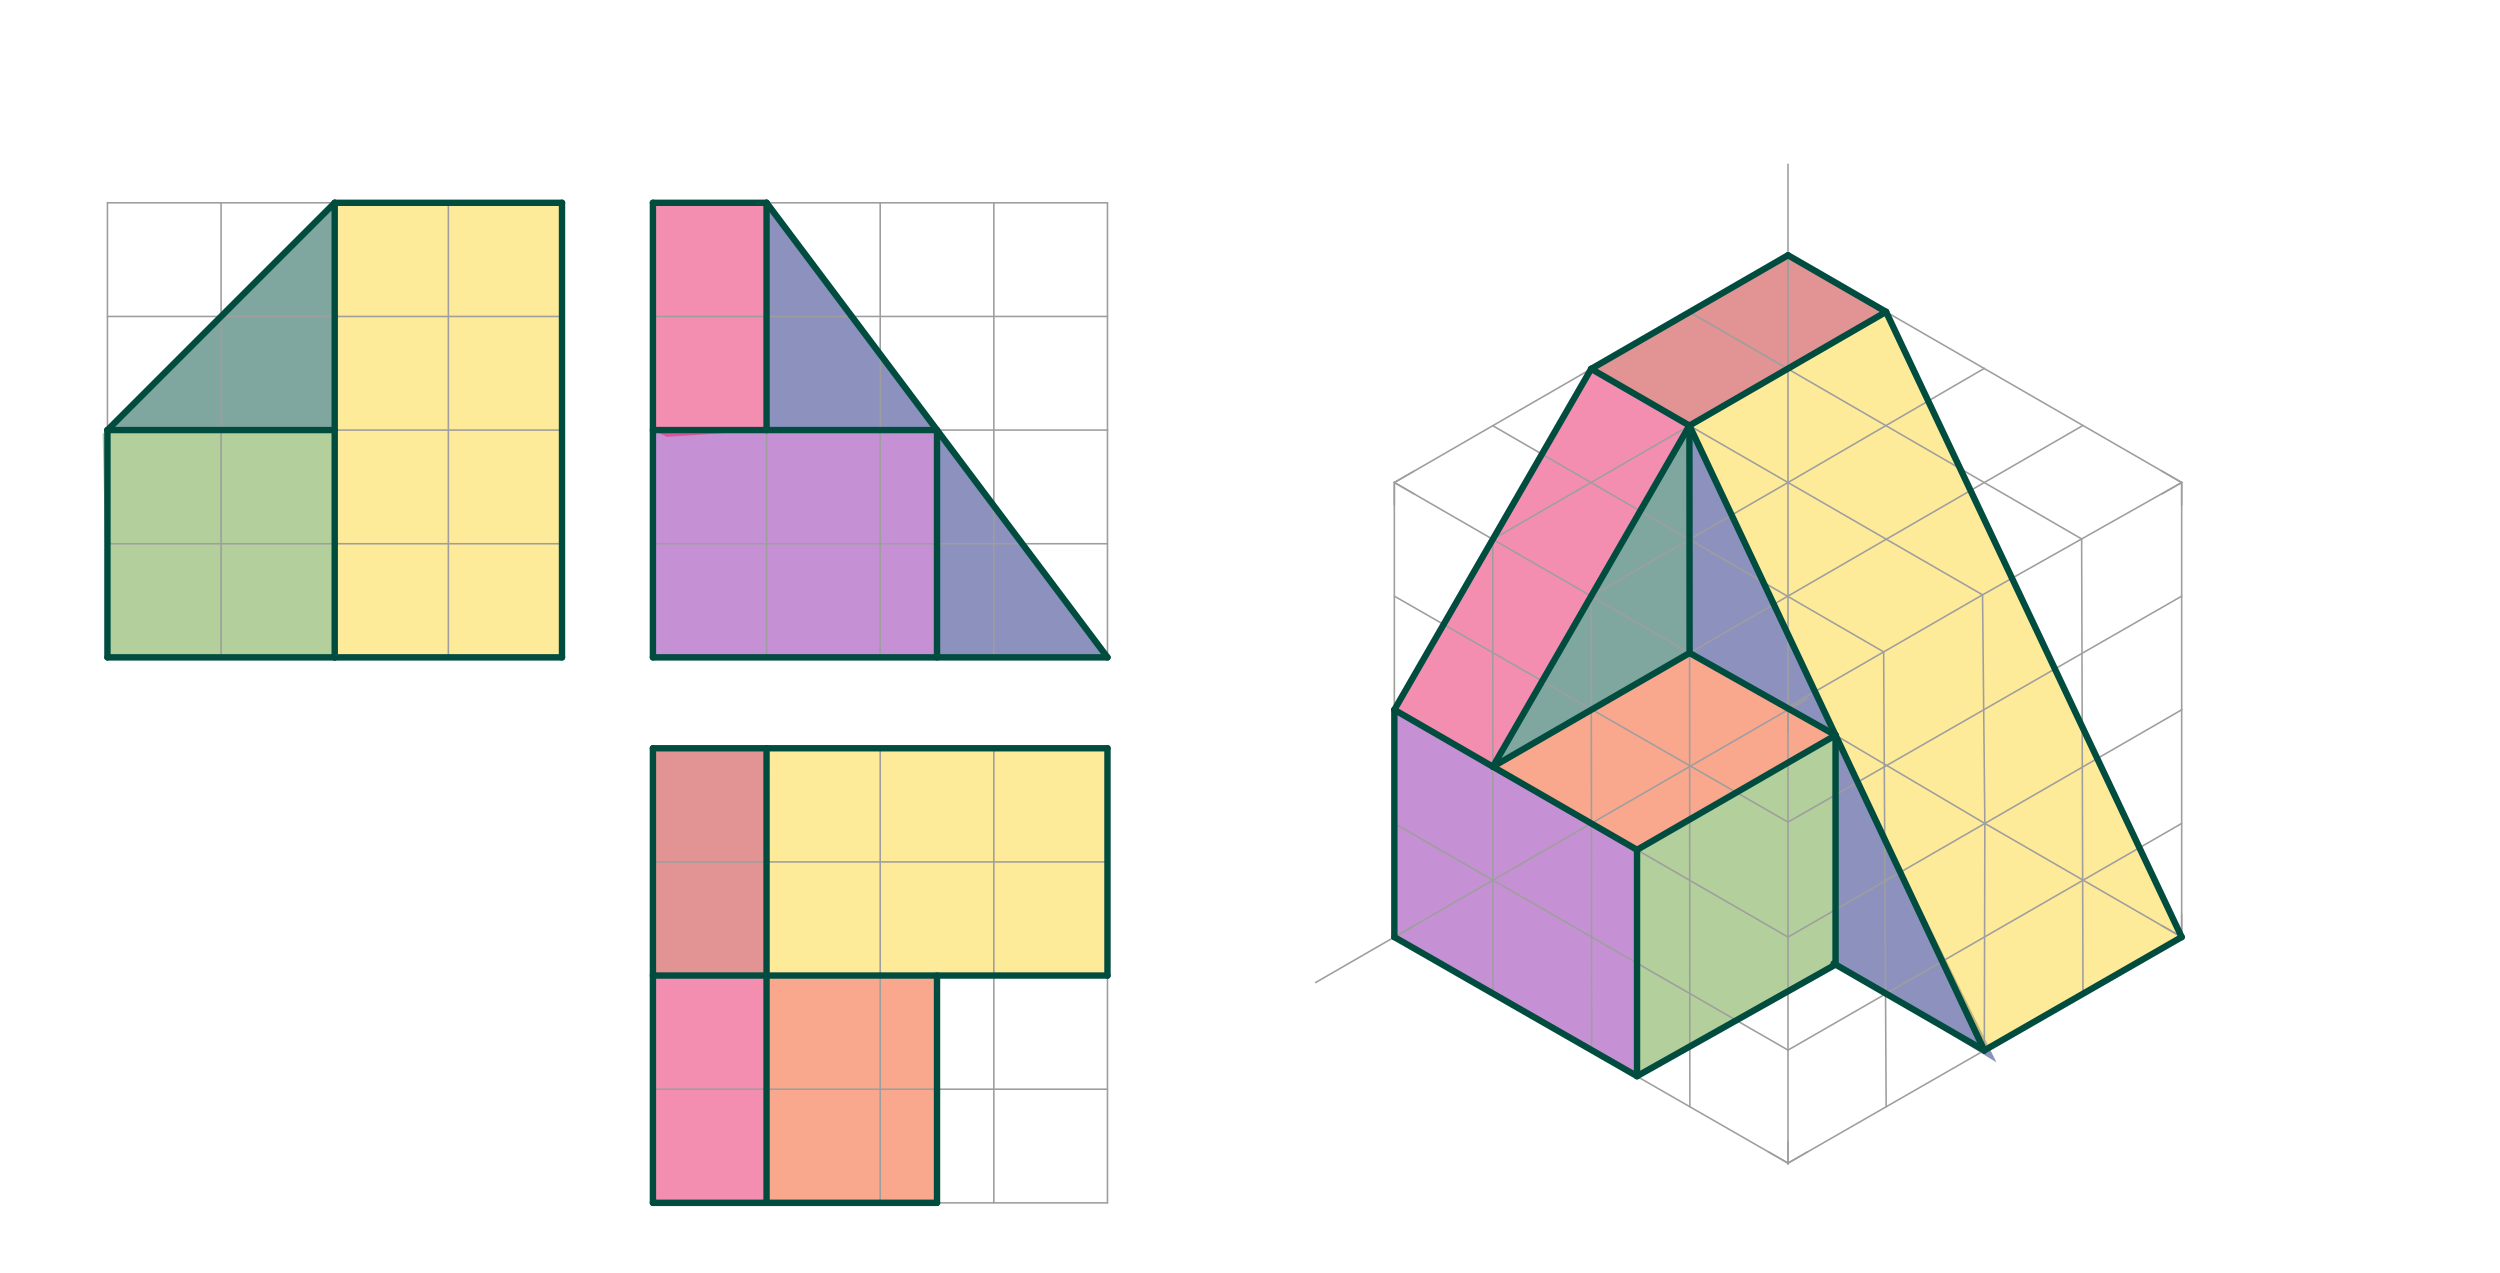 <svg xmlns="http://www.w3.org/2000/svg" class="svg--816" height="100%" preserveAspectRatio="xMidYMid meet" viewBox="0 0 1559 794" width="100%"><defs><marker id="marker-arrow" markerHeight="16" markerUnits="userSpaceOnUse" markerWidth="24" orient="auto-start-reverse" refX="24" refY="4" viewBox="0 0 24 8"><path d="M 0 0 L 24 4 L 0 8 z" stroke="inherit"></path></marker></defs><g class="aux-layer--949"></g><g class="main-layer--75a"><g class="element--733"><g fill="#8E24AA" opacity="0.5"><path d="M 869.512 584.359 L 869.512 442.626 L 1020.854 529.959 L 1020.854 671.074 L 869.512 584.359 Z" stroke="none"></path></g></g><g class="element--733"><g fill="#8E24AA" opacity="0.5"><path d="M 407.157 268.201 L 584.323 268.201 L 584.323 409.933 L 407.157 409.933 L 407.157 268.201 Z" stroke="none"></path></g></g><g class="element--733"><g fill="#1A237E" opacity="0.5"><path d="M 1053.628 407.193 L 1053.519 265.398 L 1144.65 458.485 L 1053.628 407.193 Z" stroke="none"></path></g></g><g class="element--733"><g fill="#1A237E" opacity="0.5"><path d="M 478.024 126.469 L 584.323 268.201 L 478.024 268.201 L 478.024 126.469 Z" stroke="none"></path></g></g><g class="element--733"><g fill="#1A237E" opacity="0.5"><path d="M 1144.65 458.485 L 1245 662.484 L 1144.65 601.477 L 1144.65 458.485 Z" stroke="none"></path></g></g><g class="element--733"><g fill="#1A237E" opacity="0.5"><path d="M 584.323 268.201 L 690.622 409.933 L 584.323 409.933 L 584.323 268.201 Z" stroke="none"></path></g></g><g class="element--733"><g fill="#E91E63" opacity="0.5"><path d="M 869.512 442.626 L 992.256 230.028 L 1053.519 265.398 L 930.967 478.107 L 870 443.484 Z" stroke="none"></path></g></g><g class="element--733"><g fill="#E91E63" opacity="0.5"><path d="M 407.157 268.201 L 407.157 126.469 L 478.024 126.469 L 478.024 268.201 L 416 272.484 Z" stroke="none"></path></g></g><g class="element--733"><g fill="#E91E63" opacity="0.5"><path d="M 407.157 750.091 L 407.157 608.359 L 478.024 608.359 L 478.024 750.091 L 407.157 750.091 Z" stroke="none"></path></g></g><g class="element--733"><g fill="#C62828" opacity="0.5"><path d="M 992.256 230.028 L 1115 159.162 L 1176.153 194.468 L 1053.519 265.398 L 997 231.484 Z" stroke="none"></path></g></g><g class="element--733"><g fill="#C62828" opacity="0.5"><path d="M 407.157 466.626 L 478.024 466.626 L 478.024 608.359 L 407.157 608.359 L 407.157 466.626 Z" stroke="none"></path></g></g><g class="element--733"><g fill="#F4511E" opacity="0.5"><path d="M 930.967 478.107 L 1053.628 407.193 L 1144.65 458.485 L 1020.854 529.959 L 930.967 478.107 Z" stroke="none"></path></g></g><g class="element--733"><g fill="#F4511E" opacity="0.5"><path d="M 478.024 608.359 L 584.323 608.359 L 584.323 750.091 L 478.024 750.091 L 478.024 608.359 Z" stroke="none"></path></g></g><g class="element--733"><g fill="#FDD835" opacity="0.5"><path d="M 1053.519 265.398 L 1176.153 194.468 L 1360.488 584.359 L 1237.415 655.035 L 1053.519 265.398 Z" stroke="none"></path></g></g><g class="element--733"><g fill="#FDD835" opacity="0.5"><path d="M 478.024 466.626 L 690.622 466.626 L 690.622 608.359 L 478.024 608.359 L 480 476.484 Z" stroke="none"></path></g></g><g class="element--733"><g fill="#FDD835" opacity="0.5"><path d="M 208.732 126.469 L 350.465 126.469 L 350.465 409.933 L 208.732 409.933 L 208.732 126.469 Z" stroke="none"></path></g></g><g class="element--733"><g fill="#689F38" opacity="0.5"><path d="M 1020.854 671.074 L 1020.854 529.959 L 1144.65 458.485 L 1144.65 601.477 L 1020.854 671.074 Z" stroke="none"></path></g></g><g class="element--733"><g fill="#689F38" opacity="0.5"><path d="M 67 268.201 L 208.732 268.201 L 208.732 409.933 L 67 409.933 L 64 270.484 Z" stroke="none"></path></g></g><g class="element--733"><g fill="#004D40" opacity="0.5"><path d="M 930.967 478.107 L 1053.519 265.398 L 1053.628 407.193 L 930.967 478.107 Z" stroke="none"></path></g></g><g class="element--733"><g fill="#004D40" opacity="0.5"><path d="M 67 268.201 L 208.732 126.469 L 208.732 268.201 L 67 268.201 Z" stroke="none"></path></g></g><g class="element--733"><line stroke="#9E9E9E" stroke-dasharray="none" stroke-linecap="round" stroke-width="1" x1="1115" x2="1115" y1="102.469" y2="442.626"></line></g><g class="element--733"><line stroke="#9E9E9E" stroke-dasharray="none" stroke-linecap="round" stroke-width="1" x1="1115" x2="820.415" y1="442.626" y2="612.705"></line></g><g class="element--733"><line stroke="#9E9E9E" stroke-dasharray="none" stroke-linecap="round" stroke-width="1" x1="407.157" x2="548.89" y1="126.469" y2="126.469"></line></g><g class="element--733"><line stroke="#9E9E9E" stroke-dasharray="none" stroke-linecap="round" stroke-width="1" x1="690.622" x2="690.622" y1="268.201" y2="409.933"></line></g><g class="element--733"><line stroke="#9E9E9E" stroke-dasharray="none" stroke-linecap="round" stroke-width="1" x1="67" x2="208.732" y1="126.469" y2="126.469"></line></g><g class="element--733"><line stroke="#9E9E9E" stroke-dasharray="none" stroke-linecap="round" stroke-width="1" x1="350.465" x2="350.465" y1="409.933" y2="268.201"></line></g><g class="element--733"><line stroke="#9E9E9E" stroke-dasharray="none" stroke-linecap="round" stroke-width="1" x1="992.256" x2="1115" y1="230.028" y2="300.894"></line></g><g class="element--733"><line stroke="#9E9E9E" stroke-dasharray="none" stroke-linecap="round" stroke-width="1" x1="1115" x2="992.256" y1="300.894" y2="371.76"></line></g><g class="element--733"><line stroke="#9E9E9E" stroke-dasharray="none" stroke-linecap="round" stroke-width="1" x1="869.512" x2="881.787" y1="300.894" y2="293.807"></line></g><g class="element--733"><line stroke="#9E9E9E" stroke-dasharray="none" stroke-linecap="round" stroke-width="1" x1="869.512" x2="881.787" y1="300.894" y2="307.981"></line></g><g class="element--733"><line stroke="#9E9E9E" stroke-dasharray="none" stroke-linecap="round" stroke-width="1" x1="869.512" x2="869.512" y1="300.894" y2="315.067"></line></g><g class="element--733"><line stroke="#9E9E9E" stroke-dasharray="none" stroke-linecap="round" stroke-width="1" x1="869.512" x2="869.512" y1="584.359" y2="570.185"></line></g><g class="element--733"><line stroke="#9E9E9E" stroke-dasharray="none" stroke-linecap="round" stroke-width="1" x1="869.512" x2="881.787" y1="584.359" y2="577.272"></line></g><g class="element--733"><line stroke="#9E9E9E" stroke-dasharray="none" stroke-linecap="round" stroke-width="1" x1="869.512" x2="881.787" y1="584.359" y2="591.445"></line></g><g class="element--733"><line stroke="#9E9E9E" stroke-dasharray="none" stroke-linecap="round" stroke-width="1" x1="1115" x2="1115" y1="442.626" y2="428.453"></line></g><g class="element--733"><line stroke="#9E9E9E" stroke-dasharray="none" stroke-linecap="round" stroke-width="1" x1="1115" x2="1127.274" y1="442.626" y2="435.54"></line></g><g class="element--733"><line stroke="#9E9E9E" stroke-dasharray="none" stroke-linecap="round" stroke-width="1" x1="1115" x2="1102.726" y1="442.626" y2="435.54"></line></g><g class="element--733"><line stroke="#9E9E9E" stroke-dasharray="none" stroke-linecap="round" stroke-width="1" x1="1115" x2="1115" y1="442.626" y2="456.799"></line></g><g class="element--733"><line stroke="#9E9E9E" stroke-dasharray="none" stroke-linecap="round" stroke-width="1" x1="1360.488" x2="1348.213" y1="300.894" y2="307.981"></line></g><g class="element--733"><line stroke="#9E9E9E" stroke-dasharray="none" stroke-linecap="round" stroke-width="1" x1="1360.488" x2="1348.213" y1="300.894" y2="293.807"></line></g><g class="element--733"><line stroke="#9E9E9E" stroke-dasharray="none" stroke-linecap="round" stroke-width="1" x1="1360.488" x2="1360.488" y1="300.894" y2="315.067"></line></g><g class="element--733"><line stroke="#9E9E9E" stroke-dasharray="none" stroke-linecap="round" stroke-width="1" x1="1360.488" x2="1348.213" y1="584.359" y2="577.272"></line></g><g class="element--733"><line stroke="#9E9E9E" stroke-dasharray="none" stroke-linecap="round" stroke-width="1" x1="1360.488" x2="1360.488" y1="584.359" y2="570.185"></line></g><g class="element--733"><line stroke="#9E9E9E" stroke-dasharray="none" stroke-linecap="round" stroke-width="1" x1="1360.488" x2="1348.213" y1="584.359" y2="591.445"></line></g><g class="element--733"><line stroke="#9E9E9E" stroke-dasharray="none" stroke-linecap="round" stroke-width="1" x1="1115" x2="1127.274" y1="159.162" y2="166.248"></line></g><g class="element--733"><line stroke="#9E9E9E" stroke-dasharray="none" stroke-linecap="round" stroke-width="1" x1="1115" x2="1102.726" y1="159.162" y2="166.248"></line></g><g class="element--733"><line stroke="#9E9E9E" stroke-dasharray="none" stroke-linecap="round" stroke-width="1" x1="1115" x2="1115" y1="159.162" y2="173.335"></line></g><g class="element--733"><line stroke="#9E9E9E" stroke-dasharray="none" stroke-linecap="round" stroke-width="1" x1="1115" x2="1115" y1="726.091" y2="711.918"></line></g><g class="element--733"><line stroke="#9E9E9E" stroke-dasharray="none" stroke-linecap="round" stroke-width="1" x1="1115" x2="1127.274" y1="725.333" y2="718.247"></line></g><g class="element--733"><line stroke="#9E9E9E" stroke-dasharray="none" stroke-linecap="round" stroke-width="1" x1="1115" x2="1102.726" y1="725.333" y2="718.247"></line></g><g class="element--733"><line stroke="#9E9E9E" stroke-dasharray="none" stroke-linecap="round" stroke-width="1" x1="1237.415" x2="1237.744" y1="655.035" y2="513.492"></line></g><g class="element--733"><line stroke="#9E9E9E" stroke-dasharray="none" stroke-linecap="round" stroke-width="1" x1="67" x2="208.732" y1="268.201" y2="268.201"></line></g><g class="element--733"><line stroke="#9E9E9E" stroke-dasharray="none" stroke-linecap="round" stroke-width="1" x1="208.732" x2="208.732" y1="268.201" y2="409.933"></line></g><g class="element--733"><line stroke="#9E9E9E" stroke-dasharray="none" stroke-linecap="round" stroke-width="1" x1="67" x2="67" y1="126.469" y2="268.201"></line></g><g class="element--733"><line stroke="#9E9E9E" stroke-dasharray="none" stroke-linecap="round" stroke-width="1" x1="208.732" x2="208.732" y1="268.201" y2="126.469"></line></g><g class="element--733"><line stroke="#9E9E9E" stroke-dasharray="none" stroke-linecap="round" stroke-width="1" x1="208.732" x2="350.465" y1="268.201" y2="268.201"></line></g><g class="element--733"><line stroke="#9E9E9E" stroke-dasharray="none" stroke-linecap="round" stroke-width="1" x1="350.465" x2="208.732" y1="409.933" y2="409.933"></line></g><g class="element--733"><line stroke="#9E9E9E" stroke-dasharray="none" stroke-linecap="round" stroke-width="1" x1="208.732" x2="350.465" y1="126.469" y2="126.469"></line></g><g class="element--733"><line stroke="#9E9E9E" stroke-dasharray="none" stroke-linecap="round" stroke-width="1" x1="350.465" x2="350.465" y1="126.469" y2="268.201"></line></g><g class="element--733"><line stroke="#9E9E9E" stroke-dasharray="none" stroke-linecap="round" stroke-width="1" x1="208.732" x2="67" y1="409.933" y2="409.933"></line></g><g class="element--733"><line stroke="#9E9E9E" stroke-dasharray="none" stroke-linecap="round" stroke-width="1" x1="67" x2="67" y1="268.201" y2="409.933"></line></g><g class="element--733"><line stroke="#9E9E9E" stroke-dasharray="none" stroke-linecap="round" stroke-width="1" x1="407.157" x2="407.157" y1="268.201" y2="126.469"></line></g><g class="element--733"><line stroke="#9E9E9E" stroke-dasharray="none" stroke-linecap="round" stroke-width="1" x1="407.157" x2="407.157" y1="268.201" y2="409.933"></line></g><g class="element--733"><line stroke="#9E9E9E" stroke-dasharray="none" stroke-linecap="round" stroke-width="1" x1="407.157" x2="548.89" y1="409.933" y2="409.933"></line></g><g class="element--733"><line stroke="#9E9E9E" stroke-dasharray="none" stroke-linecap="round" stroke-width="1" x1="690.622" x2="548.89" y1="409.933" y2="409.933"></line></g><g class="element--733"><line stroke="#9E9E9E" stroke-dasharray="none" stroke-linecap="round" stroke-width="1" x1="407.157" x2="548.89" y1="268.201" y2="268.201"></line></g><g class="element--733"><line stroke="#9E9E9E" stroke-dasharray="none" stroke-linecap="round" stroke-width="1" x1="548.89" x2="548.89" y1="268.201" y2="409.933"></line></g><g class="element--733"><line stroke="#9E9E9E" stroke-dasharray="none" stroke-linecap="round" stroke-width="1" x1="548.89" x2="548.89" y1="268.201" y2="126.469"></line></g><g class="element--733"><line stroke="#9E9E9E" stroke-dasharray="none" stroke-linecap="round" stroke-width="1" x1="548.89" x2="690.622" y1="268.201" y2="268.201"></line></g><g class="element--733"><line stroke="#9E9E9E" stroke-dasharray="none" stroke-linecap="round" stroke-width="1" x1="690.622" x2="690.622" y1="268.201" y2="126.469"></line></g><g class="element--733"><line stroke="#9E9E9E" stroke-dasharray="none" stroke-linecap="round" stroke-width="1" x1="690.622" x2="548.89" y1="126.469" y2="126.469"></line></g><g class="element--733"><line stroke="#9E9E9E" stroke-dasharray="none" stroke-linecap="round" stroke-width="1" x1="548.89" x2="690.622" y1="608.359" y2="608.359"></line></g><g class="element--733"><line stroke="#9E9E9E" stroke-dasharray="none" stroke-linecap="round" stroke-width="1" x1="548.89" x2="407.157" y1="608.359" y2="608.359"></line></g><g class="element--733"><line stroke="#9E9E9E" stroke-dasharray="none" stroke-linecap="round" stroke-width="1" x1="548.89" x2="548.89" y1="608.359" y2="466.626"></line></g><g class="element--733"><line stroke="#9E9E9E" stroke-dasharray="none" stroke-linecap="round" stroke-width="1" x1="548.89" x2="548.89" y1="608.359" y2="750.091"></line></g><g class="element--733"><line stroke="#9E9E9E" stroke-dasharray="none" stroke-linecap="round" stroke-width="1" x1="407.157" x2="548.89" y1="466.626" y2="466.626"></line></g><g class="element--733"><line stroke="#9E9E9E" stroke-dasharray="none" stroke-linecap="round" stroke-width="1" x1="407.157" x2="407.157" y1="466.626" y2="608.359"></line></g><g class="element--733"><line stroke="#9E9E9E" stroke-dasharray="none" stroke-linecap="round" stroke-width="1" x1="690.622" x2="690.622" y1="750.091" y2="608.359"></line></g><g class="element--733"><line stroke="#9E9E9E" stroke-dasharray="none" stroke-linecap="round" stroke-width="1" x1="690.622" x2="548.89" y1="750.091" y2="750.091"></line></g><g class="element--733"><line stroke="#9E9E9E" stroke-dasharray="none" stroke-linecap="round" stroke-width="1" x1="690.622" x2="690.622" y1="608.359" y2="466.626"></line></g><g class="element--733"><line stroke="#9E9E9E" stroke-dasharray="none" stroke-linecap="round" stroke-width="1" x1="690.622" x2="548.89" y1="466.626" y2="466.626"></line></g><g class="element--733"><line stroke="#9E9E9E" stroke-dasharray="none" stroke-linecap="round" stroke-width="1" x1="548.89" x2="407.157" y1="750.091" y2="750.091"></line></g><g class="element--733"><line stroke="#9E9E9E" stroke-dasharray="none" stroke-linecap="round" stroke-width="1" x1="407.157" x2="407.157" y1="750.091" y2="608.359"></line></g><g class="element--733"><line stroke="#9E9E9E" stroke-dasharray="none" stroke-linecap="round" stroke-width="1" x1="67" x2="350.465" y1="197.335" y2="197.335"></line></g><g class="element--733"><line stroke="#9E9E9E" stroke-dasharray="none" stroke-linecap="round" stroke-width="1" x1="67" x2="350.465" y1="339.067" y2="339.067"></line></g><g class="element--733"><line stroke="#9E9E9E" stroke-dasharray="none" stroke-linecap="round" stroke-width="1" x1="137.866" x2="137.866" y1="126.469" y2="409.933"></line></g><g class="element--733"><line stroke="#9E9E9E" stroke-dasharray="none" stroke-linecap="round" stroke-width="1" x1="279.598" x2="279.598" y1="126.469" y2="409.933"></line></g><g class="element--733"><line stroke="#9E9E9E" stroke-dasharray="none" stroke-linecap="round" stroke-width="1" x1="407.157" x2="690.622" y1="197.335" y2="197.335"></line></g><g class="element--733"><line stroke="#9E9E9E" stroke-dasharray="none" stroke-linecap="round" stroke-width="1" x1="407.157" x2="690.622" y1="339.067" y2="339.067"></line></g><g class="element--733"><line stroke="#9E9E9E" stroke-dasharray="none" stroke-linecap="round" stroke-width="1" x1="478.024" x2="478.024" y1="126.469" y2="409.933"></line></g><g class="element--733"><line stroke="#9E9E9E" stroke-dasharray="none" stroke-linecap="round" stroke-width="1" x1="619.756" x2="619.756" y1="126.469" y2="409.933"></line></g><g class="element--733"><line stroke="#9E9E9E" stroke-dasharray="none" stroke-linecap="round" stroke-width="1" x1="478.024" x2="478.024" y1="466.626" y2="750.091"></line></g><g class="element--733"><line stroke="#9E9E9E" stroke-dasharray="none" stroke-linecap="round" stroke-width="1" x1="619.756" x2="619.756" y1="466.626" y2="750.091"></line></g><g class="element--733"><line stroke="#9E9E9E" stroke-dasharray="none" stroke-linecap="round" stroke-width="1" x1="407.157" x2="690.622" y1="537.492" y2="537.492"></line></g><g class="element--733"><line stroke="#9E9E9E" stroke-dasharray="none" stroke-linecap="round" stroke-width="1" x1="407.157" x2="690.622" y1="679.225" y2="679.225"></line></g><g class="element--733"><line stroke="#9E9E9E" stroke-dasharray="none" stroke-linecap="round" stroke-width="1" x1="1115" x2="992.421" y1="584.359" y2="513.587"></line></g><g class="element--733"><line stroke="#9E9E9E" stroke-dasharray="none" stroke-linecap="round" stroke-width="1" x1="869.512" x2="869.512" y1="584.359" y2="442.626"></line></g><g class="element--733"><line stroke="#9E9E9E" stroke-dasharray="none" stroke-linecap="round" stroke-width="1" x1="992.256" x2="992.421" y1="371.76" y2="513.587"></line></g><g class="element--733"><line stroke="#9E9E9E" stroke-dasharray="none" stroke-linecap="round" stroke-width="1" x1="992.421" x2="992.585" y1="513.587" y2="655.035"></line></g><g class="element--733"><line stroke="#9E9E9E" stroke-dasharray="none" stroke-linecap="round" stroke-width="1" x1="869.512" x2="869.512" y1="442.626" y2="300.894"></line></g><g class="element--733"><line stroke="#9E9E9E" stroke-dasharray="none" stroke-linecap="round" stroke-width="1" x1="869.512" x2="992.421" y1="442.626" y2="513.587"></line></g><g class="element--733"><line stroke="#9E9E9E" stroke-dasharray="none" stroke-linecap="round" stroke-width="1" x1="869.512" x2="992.256" y1="300.894" y2="230.028"></line></g><g class="element--733"><line stroke="#9E9E9E" stroke-dasharray="none" stroke-linecap="round" stroke-width="1" x1="992.256" x2="1115" y1="230.028" y2="159.162"></line></g><g class="element--733"><line stroke="#9E9E9E" stroke-dasharray="none" stroke-linecap="round" stroke-width="1" x1="869.512" x2="992.256" y1="300.894" y2="371.76"></line></g><g class="element--733"><line stroke="#9E9E9E" stroke-dasharray="none" stroke-linecap="round" stroke-width="1" x1="1115" x2="1237.305" y1="159.162" y2="229.775"></line></g><g class="element--733"><line stroke="#9E9E9E" stroke-dasharray="none" stroke-linecap="round" stroke-width="1" x1="1115" x2="1237.305" y1="300.894" y2="229.775"></line></g><g class="element--733"><line stroke="#9E9E9E" stroke-dasharray="none" stroke-linecap="round" stroke-width="1" x1="1237.305" x2="1360.488" y1="229.775" y2="300.894"></line></g><g class="element--733"><line stroke="#9E9E9E" stroke-dasharray="none" stroke-linecap="round" stroke-width="1" x1="992.256" x2="1115" y1="371.76" y2="442.626"></line></g><g class="element--733"><line stroke="#9E9E9E" stroke-dasharray="none" stroke-linecap="round" stroke-width="1" x1="1113.562" x2="1235.737" y1="441.796" y2="371.259"></line></g><g class="element--733"><line stroke="#9E9E9E" stroke-dasharray="none" stroke-linecap="round" stroke-width="1" x1="1235.737" x2="1360.488" y1="371.259" y2="300.894"></line></g><g class="element--733"><line stroke="#9E9E9E" stroke-dasharray="none" stroke-linecap="round" stroke-width="1" x1="1236.313" x2="1115" y1="370.934" y2="300.894"></line></g><g class="element--733"><line stroke="#9E9E9E" stroke-dasharray="none" stroke-linecap="round" stroke-width="1" x1="1115" x2="992.585" y1="725.333" y2="655.035"></line></g><g class="element--733"><line stroke="#9E9E9E" stroke-dasharray="none" stroke-linecap="round" stroke-width="1" x1="1115" x2="1237.415" y1="725.333" y2="655.035"></line></g><g class="element--733"><line stroke="#9E9E9E" stroke-dasharray="none" stroke-linecap="round" stroke-width="1" x1="1115" x2="1115" y1="725.333" y2="584.359"></line></g><g class="element--733"><line stroke="#9E9E9E" stroke-dasharray="none" stroke-linecap="round" stroke-width="1" x1="869.512" x2="992.585" y1="584.359" y2="655.035"></line></g><g class="element--733"><line stroke="#9E9E9E" stroke-dasharray="none" stroke-linecap="round" stroke-width="1" x1="1115" x2="1237.744" y1="584.359" y2="513.492"></line></g><g class="element--733"><line stroke="#9E9E9E" stroke-dasharray="none" stroke-linecap="round" stroke-width="1" x1="1237.744" x2="1360.488" y1="513.492" y2="442.626"></line></g><g class="element--733"><line stroke="#9E9E9E" stroke-dasharray="none" stroke-linecap="round" stroke-width="1" x1="1360.488" x2="1360.488" y1="300.894" y2="442.626"></line></g><g class="element--733"><line stroke="#9E9E9E" stroke-dasharray="none" stroke-linecap="round" stroke-width="1" x1="1360.488" x2="1360.488" y1="442.626" y2="584.359"></line></g><g class="element--733"><line stroke="#9E9E9E" stroke-dasharray="none" stroke-linecap="round" stroke-width="1" x1="1360.488" x2="1237.415" y1="584.359" y2="655.035"></line></g><g class="element--733"><line stroke="#9E9E9E" stroke-dasharray="none" stroke-linecap="round" stroke-width="1" x1="1360.488" x2="1237.744" y1="584.359" y2="513.492"></line></g><g class="element--733"><line stroke="#9E9E9E" stroke-dasharray="none" stroke-linecap="round" stroke-width="1" x1="1237.744" x2="1115" y1="513.492" y2="440.966"></line></g><g class="element--733"><line stroke="#9E9E9E" stroke-dasharray="none" stroke-linecap="round" stroke-width="1" x1="1236.313" x2="1237.744" y1="370.934" y2="513.492"></line></g><g class="element--733"><line stroke="#9E9E9E" stroke-dasharray="none" stroke-linecap="round" stroke-width="1" x1="1115" x2="1115" y1="440.966" y2="584.359"></line></g><g class="element--733"><line stroke="#9E9E9E" stroke-dasharray="none" stroke-linecap="round" stroke-width="1" x1="1053.628" x2="1298.112" y1="194.595" y2="336.076"></line></g><g class="element--733"><line stroke="#9E9E9E" stroke-dasharray="none" stroke-linecap="round" stroke-width="1" x1="930.884" x2="1174.649" y1="265.461" y2="406.527"></line></g><g class="element--733"><line stroke="#9E9E9E" stroke-dasharray="none" stroke-linecap="round" stroke-width="1" x1="930.884" x2="931.049" y1="336.327" y2="619.697"></line></g><g class="element--733"><line stroke="#9E9E9E" stroke-dasharray="none" stroke-linecap="round" stroke-width="1" x1="1053.628" x2="1053.793" y1="407.193" y2="690.184"></line></g><g class="element--733"><line stroke="#9E9E9E" stroke-dasharray="none" stroke-linecap="round" stroke-width="1" x1="1174.649" x2="1176.207" y1="406.527" y2="690.184"></line></g><g class="element--733"><line stroke="#9E9E9E" stroke-dasharray="none" stroke-linecap="round" stroke-width="1" x1="1298.112" x2="1298.951" y1="336.076" y2="619.697"></line></g><g class="element--733"><line stroke="#9E9E9E" stroke-dasharray="none" stroke-linecap="round" stroke-width="1" x1="1115" x2="1360.488" y1="512.662" y2="371.76"></line></g><g class="element--733"><line stroke="#9E9E9E" stroke-dasharray="none" stroke-linecap="round" stroke-width="1" x1="1115" x2="1360.488" y1="654.846" y2="513.492"></line></g><g class="element--733"><line stroke="#9E9E9E" stroke-dasharray="none" stroke-linecap="round" stroke-width="1" x1="1115" x2="869.512" y1="654.846" y2="513.492"></line></g><g class="element--733"><line stroke="#9E9E9E" stroke-dasharray="none" stroke-linecap="round" stroke-width="1" x1="1115" x2="869.512" y1="512.662" y2="371.76"></line></g><g class="element--733"><line stroke="#9E9E9E" stroke-dasharray="none" stroke-linecap="round" stroke-width="1" x1="930.884" x2="1176.153" y1="336.327" y2="194.468"></line></g><g class="element--733"><line stroke="#9E9E9E" stroke-dasharray="none" stroke-linecap="round" stroke-width="1" x1="1053.628" x2="1298.896" y1="407.193" y2="265.334"></line></g><g class="element--733"><line stroke="#004D40" stroke-dasharray="none" stroke-linecap="round" stroke-width="4" x1="407.157" x2="478.024" y1="126.469" y2="126.469"></line></g><g class="element--733"><line stroke="#004D40" stroke-dasharray="none" stroke-linecap="round" stroke-width="4" x1="478.024" x2="690.622" y1="126.469" y2="409.933"></line></g><g class="element--733"><line stroke="#004D40" stroke-dasharray="none" stroke-linecap="round" stroke-width="4" x1="407.157" x2="407.157" y1="126.469" y2="409.933"></line></g><g class="element--733"><line stroke="#004D40" stroke-dasharray="none" stroke-linecap="round" stroke-width="4" x1="407.157" x2="690.622" y1="409.933" y2="409.933"></line></g><g class="element--733"><line stroke="#004D40" stroke-dasharray="none" stroke-linecap="round" stroke-width="4" x1="478.024" x2="478.024" y1="126.469" y2="268.201"></line></g><g class="element--733"><line stroke="#004D40" stroke-dasharray="none" stroke-linecap="round" stroke-width="4" x1="407.157" x2="584.323" y1="268.201" y2="268.201"></line></g><g class="element--733"><line stroke="#004D40" stroke-dasharray="none" stroke-linecap="round" stroke-width="4" x1="584.323" x2="584.323" y1="268.201" y2="409.933"></line></g><g class="element--733"><line stroke="#004D40" stroke-dasharray="none" stroke-linecap="round" stroke-width="4" x1="208.732" x2="208.732" y1="409.933" y2="126.469"></line></g><g class="element--733"><line stroke="#004D40" stroke-dasharray="none" stroke-linecap="round" stroke-width="4" x1="208.732" x2="350.465" y1="126.469" y2="126.469"></line></g><g class="element--733"><line stroke="#004D40" stroke-dasharray="none" stroke-linecap="round" stroke-width="4" x1="350.465" x2="350.465" y1="126.469" y2="409.933"></line></g><g class="element--733"><line stroke="#004D40" stroke-dasharray="none" stroke-linecap="round" stroke-width="4" x1="350.465" x2="208.732" y1="409.933" y2="409.933"></line></g><g class="element--733"><line stroke="#004D40" stroke-dasharray="none" stroke-linecap="round" stroke-width="4" x1="208.732" x2="67" y1="409.933" y2="409.933"></line></g><g class="element--733"><line stroke="#004D40" stroke-dasharray="none" stroke-linecap="round" stroke-width="4" x1="67" x2="67" y1="409.933" y2="268.201"></line></g><g class="element--733"><line stroke="#004D40" stroke-dasharray="none" stroke-linecap="round" stroke-width="4" x1="67" x2="208.732" y1="268.201" y2="268.201"></line></g><g class="element--733"><line stroke="#004D40" stroke-dasharray="none" stroke-linecap="round" stroke-width="4" x1="67" x2="208.732" y1="268.201" y2="126.469"></line></g><g class="element--733"><line stroke="#004D40" stroke-dasharray="none" stroke-linecap="round" stroke-width="4" x1="407.157" x2="407.157" y1="466.626" y2="750.091"></line></g><g class="element--733"><line stroke="#004D40" stroke-dasharray="none" stroke-linecap="round" stroke-width="4" x1="407.157" x2="584.323" y1="750.091" y2="750.091"></line></g><g class="element--733"><line stroke="#004D40" stroke-dasharray="none" stroke-linecap="round" stroke-width="4" x1="407.157" x2="478.024" y1="466.626" y2="466.626"></line></g><g class="element--733"><line stroke="#004D40" stroke-dasharray="none" stroke-linecap="round" stroke-width="4" x1="478.024" x2="478.024" y1="466.626" y2="750.091"></line></g><g class="element--733"><line stroke="#004D40" stroke-dasharray="none" stroke-linecap="round" stroke-width="4" x1="407.157" x2="478.024" y1="608.359" y2="608.359"></line></g><g class="element--733"><line stroke="#004D40" stroke-dasharray="none" stroke-linecap="round" stroke-width="4" x1="478.024" x2="690.622" y1="466.626" y2="466.626"></line></g><g class="element--733"><line stroke="#004D40" stroke-dasharray="none" stroke-linecap="round" stroke-width="4" x1="690.622" x2="690.622" y1="466.626" y2="608.359"></line></g><g class="element--733"><line stroke="#004D40" stroke-dasharray="none" stroke-linecap="round" stroke-width="4" x1="690.622" x2="478.024" y1="608.359" y2="608.359"></line></g><g class="element--733"><line stroke="#004D40" stroke-dasharray="none" stroke-linecap="round" stroke-width="4" x1="584.323" x2="584.323" y1="750.091" y2="608.359"></line></g><g class="element--733"><line stroke="#004D40" stroke-dasharray="none" stroke-linecap="round" stroke-width="4" x1="1115" x2="992.256" y1="159.162" y2="230.028"></line></g><g class="element--733"><line stroke="#004D40" stroke-dasharray="none" stroke-linecap="round" stroke-width="4" x1="992.256" x2="1053.519" y1="230.028" y2="265.398"></line></g><g class="element--733"><line stroke="#004D40" stroke-dasharray="none" stroke-linecap="round" stroke-width="4" x1="1053.519" x2="1176.153" y1="265.398" y2="194.468"></line></g><g class="element--733"><line stroke="#004D40" stroke-dasharray="none" stroke-linecap="round" stroke-width="4" x1="1176.153" x2="1115" y1="194.468" y2="159.162"></line></g><g class="element--733"><line stroke="#004D40" stroke-dasharray="none" stroke-linecap="round" stroke-width="4" x1="1176.153" x2="1360.488" y1="194.468" y2="584.359"></line></g><g class="element--733"><line stroke="#004D40" stroke-dasharray="none" stroke-linecap="round" stroke-width="4" x1="1360.488" x2="1237.415" y1="584.359" y2="655.035"></line></g><g class="element--733"><line stroke="#004D40" stroke-dasharray="none" stroke-linecap="round" stroke-width="4" x1="1237.415" x2="1053.519" y1="655.035" y2="265.398"></line></g><g class="element--733"><line stroke="#004D40" stroke-dasharray="none" stroke-linecap="round" stroke-width="4" x1="992.256" x2="869.512" y1="230.028" y2="442.626"></line></g><g class="element--733"><line stroke="#004D40" stroke-dasharray="none" stroke-linecap="round" stroke-width="4" x1="869.512" x2="930.967" y1="442.626" y2="478.107"></line></g><g class="element--733"><line stroke="#004D40" stroke-dasharray="none" stroke-linecap="round" stroke-width="4" x1="930.967" x2="1053.519" y1="478.107" y2="265.398"></line></g><g class="element--733"><line stroke="#004D40" stroke-dasharray="none" stroke-linecap="round" stroke-width="4" x1="930.967" x2="1053.628" y1="478.107" y2="407.193"></line></g><g class="element--733"><line stroke="#004D40" stroke-dasharray="none" stroke-linecap="round" stroke-width="4" x1="1053.519" x2="1053.628" y1="265.398" y2="407.193"></line></g><g class="element--733"><line stroke="#004D40" stroke-dasharray="none" stroke-linecap="round" stroke-width="4" x1="1053.628" x2="1144.65" y1="407.193" y2="458.485"></line></g><g class="element--733"><line stroke="#004D40" stroke-dasharray="none" stroke-linecap="round" stroke-width="4" x1="1144.65" x2="1020.854" y1="458.485" y2="529.959"></line></g><g class="element--733"><line stroke="#004D40" stroke-dasharray="none" stroke-linecap="round" stroke-width="4" x1="930.967" x2="1020.854" y1="478.107" y2="529.959"></line></g><g class="element--733"><line stroke="#004D40" stroke-dasharray="none" stroke-linecap="round" stroke-width="4" x1="869.512" x2="869.512" y1="442.626" y2="584.359"></line></g><g class="element--733"><line stroke="#004D40" stroke-dasharray="none" stroke-linecap="round" stroke-width="4" x1="1020.854" x2="1020.854" y1="529.959" y2="671.074"></line></g><g class="element--733"><line stroke="#004D40" stroke-dasharray="none" stroke-linecap="round" stroke-width="4" x1="869.512" x2="1020.854" y1="584.359" y2="671.074"></line></g><g class="element--733"><line stroke="#004D40" stroke-dasharray="none" stroke-linecap="round" stroke-width="4" x1="1237.415" x2="1143.475" y1="655.035" y2="600.799"></line></g><g class="element--733"><line stroke="#004D40" stroke-dasharray="none" stroke-linecap="round" stroke-width="4" x1="1020.854" x2="1144.65" y1="671.074" y2="601.477"></line></g><g class="element--733"><line stroke="#004D40" stroke-dasharray="none" stroke-linecap="round" stroke-width="4" x1="1144.65" x2="1144.65" y1="601.477" y2="458.485"></line></g></g><g class="snaps-layer--ac6"></g><g class="temp-layer--52d"></g></svg>
